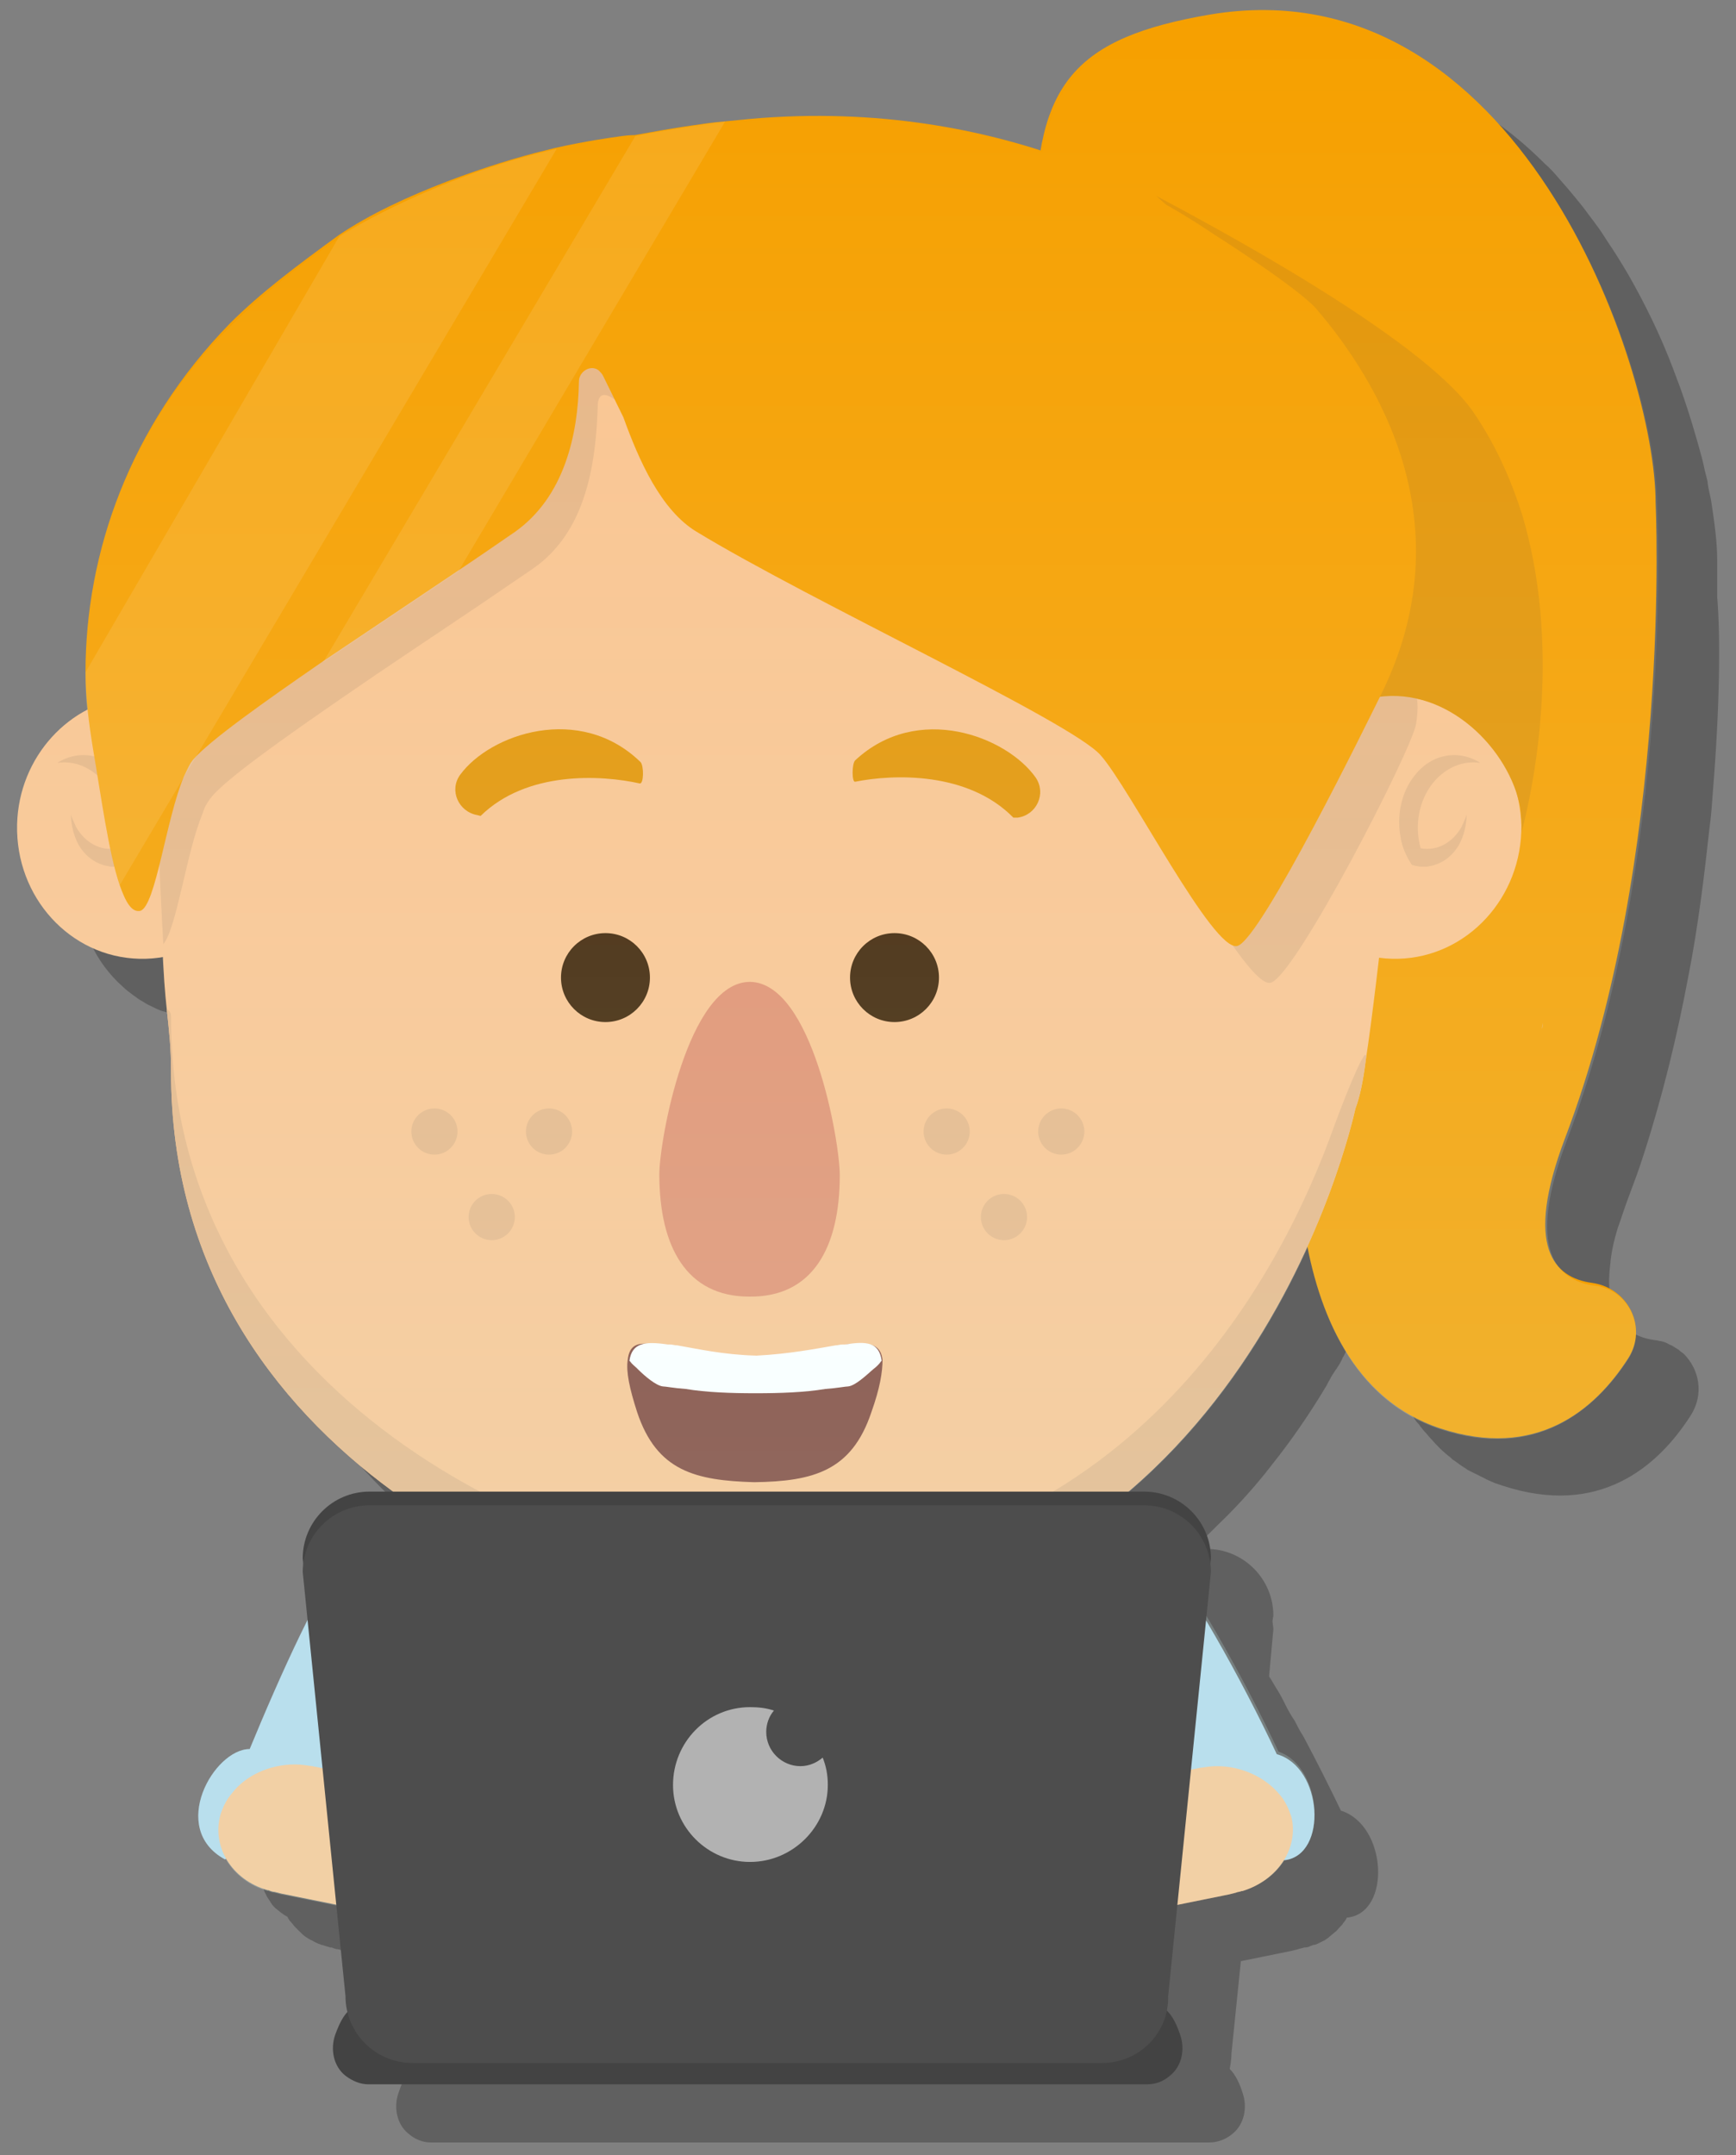 <?xml version="1.0" encoding="UTF-8"?> <!-- Generator: Adobe Illustrator 23.0.2, SVG Export Plug-In . SVG Version: 6.00 Build 0) --> <svg xmlns="http://www.w3.org/2000/svg" xmlns:xlink="http://www.w3.org/1999/xlink" id="Layer_1" x="0px" y="0px" viewBox="0 0 203 252" xml:space="preserve"><rect x="0" y="0" width="203" height="252" fill="#808080" stroke="none"/> <g> <path opacity="0.25" d="M200.3,92.5c-0.1,1.4-0.2,2.9-0.4,4.3c0,0,0,0,0,0c-0.6,5.5-1.3,11.4-2.5,17.5c0,0,0,0,0,0 c-1.3,6.9-3,13.9-5.2,20.7c-0.5,1.6-1.1,3.2-1.7,4.8c-0.5,1.3-0.9,2.6-1.3,3.7v0c-0.5,1.6-0.8,3-0.9,4.3c-0.8,6.3,2,8.5,5.3,8.9 c0.2,0,0.4,0.1,0.6,0.1c0.4,0.1,0.7,0.2,1,0.4c0.3,0.1,0.6,0.3,0.9,0.5c0.2,0.1,0.3,0.2,0.4,0.3c0.1,0.1,0.3,0.2,0.4,0.3 c1.8,1.8,2.4,4.7,0.8,7.2c-3.9,6.1-10.8,11.9-22,8.2c-0.3-0.1-0.6-0.2-0.9-0.3c-0.2-0.1-0.5-0.2-0.7-0.3c-0.1-0.1-0.3-0.1-0.4-0.2 c-0.4-0.2-0.8-0.4-1.2-0.6c-0.2-0.1-0.4-0.2-0.6-0.3c-0.2-0.1-0.4-0.2-0.5-0.3c-0.5-0.3-0.9-0.6-1.3-0.9c-0.2-0.1-0.3-0.2-0.5-0.4 c-0.8-0.6-1.5-1.3-2.2-2.1c-0.3-0.3-0.5-0.6-0.8-0.9c-0.2-0.2-0.3-0.4-0.5-0.6c-0.1-0.2-0.2-0.3-0.4-0.5c-0.3-0.4-0.5-0.7-0.7-1.1 c0,0,0,0,0,0c-0.5-0.7-0.9-1.5-1.3-2.2v0c-0.6-1.1-1.1-2.3-1.6-3.6c-0.1-0.2-0.2-0.4-0.2-0.6c-0.1-0.4-0.3-0.8-0.4-1.2 c-0.1-0.4-0.3-0.8-0.4-1.3c-0.2-0.6-0.3-1.2-0.5-1.9c-0.1-0.2-0.1-0.5-0.2-0.7c-0.1-0.4-0.2-0.8-0.3-1.2c-0.2,0.5-0.5,1.1-0.8,1.7 l-0.4,0.8c0,0,0,0.1,0,0.1c-0.6,1.1-1.2,2.3-1.8,3.5c-0.1,0.1-0.1,0.2-0.2,0.4c-0.2,0.4-0.5,0.9-0.8,1.3c-0.2,0.3-0.4,0.6-0.6,1 c-0.2,0.3-0.3,0.6-0.5,0.9c-1.8,3-3.9,6.1-6.3,9.1c-0.2,0.3-0.5,0.6-0.7,0.9c-1.7,2.1-3.6,4.2-5.6,6.1c-0.3,0.3-0.5,0.5-0.8,0.8 c-0.6,0.6-1.3,1.2-1.9,1.7c-0.1,0.1-0.2,0.2-0.3,0.3h1.7c4.3,0,7.8,3.5,7.8,7.8l-0.1,0.6c0,0.3,0.1,0.7,0.1,1l-0.5,5.5v0 c0.4,0.6,0.7,1.2,1.1,1.8c0.3,0.5,0.6,1.1,0.9,1.7c0,0,0,0,0,0c0.3,0.6,0.6,1.1,1,1.7c0,0,0,0,0,0c0.3,0.6,0.6,1.2,1,1.8 c1.6,3,3.1,6,4.4,8.7c5.4,1.7,5.9,11.9,0.8,12.5l-0.1,0c-0.1,0.2-0.2,0.4-0.4,0.6c-0.1,0.2-0.3,0.4-0.5,0.6 c-0.2,0.2-0.3,0.4-0.5,0.5c-0.2,0.2-0.5,0.4-0.7,0.6c-0.1,0.1-0.3,0.2-0.4,0.3c-0.1,0-0.1,0.1-0.2,0.1c-0.2,0.1-0.4,0.2-0.6,0.3 c-0.2,0.1-0.4,0.2-0.6,0.2c-0.1,0-0.2,0.1-0.3,0.1c-0.2,0.1-0.4,0.2-0.7,0.2c0,0-0.1,0-0.1,0c-0.2,0.1-0.5,0.1-0.7,0.2l-0.8,0.2 l-5.9,1.2l-1.1,10.8c0,0.6-0.1,1.2-0.2,1.8c0.7,0.7,1.2,1.8,1.5,2.8c0.6,1.7,0.2,3.7-1.2,4.8c-0.7,0.6-1.7,1-2.7,1h-91 c-1,0-1.9-0.4-2.6-1c-1.4-1.1-1.8-3.1-1.2-4.8c0.3-0.9,0.7-1.9,1.4-2.6c-0.2-0.6-0.2-1.3-0.2-2l-1.1-10.7l-6.4-1.3l-0.8-0.2 c-0.2,0-0.5-0.1-0.7-0.2c0,0,0,0-0.1,0c0,0-0.1,0-0.1,0c-0.2-0.1-0.4-0.1-0.6-0.2c-0.1,0-0.2-0.1-0.4-0.1c-0.2-0.1-0.3-0.1-0.5-0.2 c-0.3-0.1-0.5-0.3-0.8-0.4c-0.2-0.1-0.3-0.2-0.5-0.3c-0.3-0.2-0.5-0.4-0.8-0.7c-0.2-0.2-0.3-0.3-0.5-0.5c-0.2-0.2-0.3-0.4-0.5-0.6 c-0.2-0.2-0.3-0.4-0.4-0.6l0,0c-0.6-0.3-1-0.7-1.4-1c-0.2-0.2-0.4-0.4-0.5-0.6c-0.1-0.1-0.1-0.2-0.2-0.3c-0.1-0.2-0.3-0.4-0.4-0.7 c-0.2-0.3-0.3-0.7-0.4-1c-0.1-0.2-0.1-0.5-0.1-0.7c-0.3-2.5,0.9-5.1,2.6-6.8c0.1-0.1,0.2-0.2,0.2-0.2c0.1-0.1,0.2-0.1,0.2-0.2 c0.2-0.2,0.5-0.4,0.8-0.6c0.2-0.1,0.3-0.2,0.5-0.3c0.2-0.1,0.3-0.2,0.5-0.2s0.4-0.1,0.5-0.1c0.2,0,0.3,0,0.5,0 c2-4.7,4.5-10.5,6.8-15.1l-0.6-5.6c0-0.3,0-0.7,0.1-1l-0.1-0.6c0-4.3,3.5-7.8,7.8-7.8h2.7c-0.4-0.3-0.8-0.6-1.2-0.9 c-1.8-1.3-3.5-2.8-5.1-4.3c-11.1-10.2-19.5-24.6-19.5-43.9c0-0.7,0-1.3,0-1.9c0-0.1,0-0.3,0-0.4c0-0.3,0-0.6-0.1-0.8 c-0.1-1.3-0.2-2.5-0.4-4.1c0-0.4-0.1-0.8-0.1-1.2c-0.1-0.7-0.1-1.5-0.2-2.4c0-0.5-0.1-0.9-0.1-1.5v-0.1c0-0.3,0-0.6-0.1-0.9 c-0.1,0-0.2,0-0.2,0c0,0,0,0-0.1,0c-0.2,0-0.5,0.1-0.7,0.1c-0.2,0-0.5,0-0.7,0.1c-0.2,0-0.5,0-0.7,0h-0.3c-1.5,0-2.9-0.3-4.3-0.8 c-0.5-0.1-0.9-0.3-1.3-0.5c-0.4-0.2-0.9-0.4-1.3-0.7c-0.4-0.2-0.8-0.5-1.2-0.8c-0.4-0.3-0.8-0.6-1.1-0.9c-3.3-2.9-5.3-7.2-5.2-12 c0-0.3,0-0.7,0-1c0-0.4,0.1-0.8,0.1-1.2c0.1-0.3,0.1-0.7,0.2-1c0.1-0.4,0.2-0.7,0.3-1v0c0.1-0.3,0.2-0.7,0.3-1 c0.1-0.3,0.2-0.6,0.4-1c0,0,0,0,0,0c0.1-0.3,0.3-0.6,0.4-0.9c0,0,0,0,0-0.1c0.2-0.3,0.3-0.6,0.5-0.9c0,0,0,0,0,0 c0.2-0.3,0.4-0.5,0.5-0.8c0,0,0,0,0-0.1c0.2-0.2,0.3-0.4,0.5-0.6c0.3-0.4,0.6-0.7,0.9-1c0.2-0.2,0.4-0.4,0.6-0.6c0,0,0,0,0,0 c0.2-0.2,0.5-0.4,0.7-0.6c0.5-0.4,1.1-0.8,1.6-1.2c0.3-0.2,0.6-0.3,0.9-0.5c0-0.4-0.1-0.7-0.1-1.1c0-0.1,0-0.1,0-0.2 c-0.1-1-0.1-2-0.1-3.1v0c0-4.8,0.6-9.7,1.9-14.5c0.4-1.3,0.8-2.7,1.2-4c2.7-7.9,7.3-15.5,14-22.1c3.6-3.6,7.8-6.9,12.7-10.3h0 c0.2-0.1,0.4-0.3,0.7-0.5c0.1,0,0.2-0.1,0.3-0.2c0.4-0.3,0.9-0.5,1.3-0.8c1.7-1,3.5-2,5.4-2.8c0.1,0,0.2-0.1,0.3-0.1 c0.5-0.2,0.9-0.4,1.4-0.6c0.1,0,0.1,0,0.1-0.1c0.5-0.2,0.9-0.4,1.3-0.6c0.6-0.2,1.1-0.4,1.7-0.7c0.1,0,0.1,0,0.2-0.1h0 c0,0,0.1,0,0.1-0.1c1.2-0.5,2.5-0.9,3.8-1.4c0.3-0.1,0.7-0.2,1-0.3c1.1-0.4,2.2-0.7,3.4-1c0.6-0.2,1.3-0.4,1.9-0.5 c0.6-0.2,1.1-0.3,1.7-0.4c0.2-0.1,0.5-0.1,0.7-0.2l0,0c0.2,0,0.5-0.1,0.7-0.2c0.4-0.1,0.8-0.2,1.2-0.2c2.6-0.5,4.7-0.8,5.9-1 c0.8-0.1,1.2-0.1,1.2-0.1c0,0,0,0,0,0c0,0,0.1,0,0.1,0c0,0,0,0,0.1,0h0v0c0.1,0,0.3-0.1,0.5-0.1c0.3-0.1,0.5-0.1,0.9-0.2 c0.4-0.1,0.9-0.2,1.4-0.2c0.1,0,0.2-0.1,0.4-0.1c0,0,0.1,0,0.2,0c0.1,0,0.2,0,0.3-0.1s0.2,0,0.4-0.1c0.1,0,0.2,0,0.3,0 c0.2,0,0.4-0.1,0.6-0.1c0.2,0,0.4-0.1,0.5-0.1c0.1,0,0.3,0,0.4-0.1c0.3,0,0.5-0.1,0.8-0.1c0.3,0,0.5-0.1,0.8-0.1 c0.4-0.1,0.7-0.1,1.1-0.2c0.2,0,0.3,0,0.5-0.1c0.4,0,0.7-0.1,1-0.1c0.2,0,0.5,0,0.7-0.1v0l0,0c0,0,0.1,0,0.2,0 c0.4,0,0.9-0.1,1.3-0.1c0.2,0,0.4,0,0.6-0.1c0.7-0.1,1.3-0.1,1.9-0.2c0.6,0,1.1-0.1,1.7-0.1h0c0.9,0,1.7-0.1,2.6-0.1 c0.4,0,0.9,0,1.3,0c5.6-0.1,10.7,0.4,15.5,1.1c1,0.2,1.9,0.3,2.8,0.5c0.7,0.1,1.4,0.3,2.1,0.5c0.9,0.2,1.9,0.4,2.8,0.7c0,0,0,0,0,0 c0.5,0.1,0.9,0.2,1.4,0.4c0.9,0.2,1.9,0.5,2.7,0.8c0.1-0.6,0.2-1.2,0.4-1.8c0-0.2,0.1-0.4,0.2-0.6c0.3-1.2,0.7-2.3,1.2-3.3 c0.2-0.4,0.4-0.8,0.6-1.1c0.2-0.3,0.3-0.6,0.5-0.8c0.1-0.2,0.2-0.3,0.3-0.5c0.1-0.2,0.3-0.4,0.5-0.6c0.1-0.1,0.2-0.2,0.3-0.4 c0.1-0.1,0.2-0.2,0.2-0.3c0.1-0.1,0.2-0.2,0.3-0.3c0.2-0.2,0.3-0.3,0.5-0.5c0.2-0.2,0.4-0.3,0.6-0.5c0.7-0.5,1.4-1,2.2-1.5 c0.2-0.1,0.3-0.2,0.5-0.3c0.9-0.5,1.8-0.9,2.9-1.3c0.3-0.1,0.6-0.2,0.9-0.3c0.4-0.1,0.7-0.2,1.1-0.4c0.5-0.1,0.9-0.3,1.4-0.4 c0.3-0.1,0.7-0.2,1.1-0.3c0.5-0.1,1-0.2,1.5-0.3c0.3-0.1,0.7-0.1,1-0.2c0.5-0.1,1.1-0.2,1.7-0.3c13.2-2.2,23.8,2.8,31.8,10.8 c0.7,0.6,1.3,1.3,1.9,2c0.9,1,1.8,2.1,2.6,3.1c0.8,1.1,1.7,2.2,2.4,3.3c0.5,0.8,1,1.5,1.5,2.3c0.5,0.8,1,1.6,1.4,2.3 c2,3.5,3.8,7.2,5.2,10.9c0.3,0.8,0.6,1.6,0.9,2.4c1,2.8,1.8,5.5,2.5,8.1c0.2,0.7,0.3,1.4,0.5,2.1c0.1,0.4,0.2,0.7,0.2,1 c0.1,0.7,0.3,1.4,0.4,2c0.4,2.6,0.7,4.9,0.7,6.8c0,0,0,0.1,0,0.4c0,0.4,0,0.9,0,1.7v0.1c0,0.6,0,1.3,0,2.2 C201.2,74.5,201.1,82.7,200.3,92.5z"></path> <g> <g> <path fill="#F6A000" d="M121.1,25.8c0-16,4.6-21.4,20.4-24.1c35.9-6,52.1,41.1,52.1,57.1c0,0,2,41.2-10.6,74.3 c-4.8,12.7-1.3,16.3,3.2,16.9c4.2,0.6,6.5,5.2,4.2,8.8c-3.9,6.1-10.8,11.9-22,8.2c-20.5-6.8-16.3-41-16.3-41L121.1,25.8z"></path> <g> <path fill="#FAC48F" d="M160.9,115c-0.4,3.3-0.8,6.4-1.2,9c-0.3,2.4-0.7,4.3-1.2,5.6c0,0,0,0,0,0c-0.4,1.7-12.8,58.4-68,60.5 l-1.2,0.1c-0.9,0-2,0-3.2-0.1h0C67.2,189,20,170.9,20,125.3c0-2.8-0.2-4.5-0.5-7.3c-0.2-1.8-0.4-4.2-0.5-7.6 c-0.8-13.9-1.3-29.7,1-36c0.5-1.3,1-2.6,1.6-3.9c6.8-16.1,18.2-29.3,32.2-37.7c3.8-2.3,7.8-4.2,12-5.7 c6.8-2.5,14.1-3.9,21.7-4.1c21-0.5,40.2,8.8,54.1,23.9c0,0,0,0,0,0c0.9,1,1.7,1.9,2.6,3c0.6,0.7,1.2,1.5,1.8,2.3 c7.5,9.6,13,21.2,15.9,33.9c0.3,1.3,0.7,2.7,0.8,4C163.3,93.8,162.1,105.2,160.9,115z"></path> </g> <g> <path fill="#E7B686" d="M159.7,124c-0.3,2.4-0.7,4.3-1.2,5.6c0,0,0,0,0,0c-0.4,1.7-12.8,58.4-68,60.5l-1.2,0.1 c-0.9,0-2,0-3.2-0.1h0C67.2,189,20,170.9,20,125.3c0-2.8-0.2-4.5-0.5-7.3c0.3,0.1,0.5,0.4,0.5,0.9c0,45.6,47.2,63.8,66.1,64.9h0 c1.2,0.1,2.2,0.1,3.2,0.1l1.2-0.1c42.6-1.7,59.7-35.8,65.5-52.1C157.8,126.8,160.1,121.4,159.7,124z"></path> </g> <g> <path fill="#E7B686" d="M180.4,119.6c0,0.3,0,0.5-0.1,0.7L180.4,119.6z"></path> </g> <g> <path fill="#FAC48F" d="M148.5,97.1c0.2,8.5,6.9,15.2,15,15s14.5-7.2,14.4-15.6c-0.2-7.9-6.1-14.3-13.5-15 c0.3,2.8,0.5,5.2,0.4,6.1c-0.2,1.5-2.4-5-3.3-6c-0.1,0-0.2,0-0.4,0c-2.9,0.4-5.5,1.7-7.5,3.6C150.4,88.1,148.4,92.3,148.5,97.1z "></path> </g> <g> <path fill="#E7B686" d="M163.8,98c0.2,1.1,0.7,2.2,1.3,3.1c0.6,0.2,1.3,0.3,1.9,0.2c-0.4-0.7-0.7-1.4-0.9-2.2 c-0.7-2.6-0.2-5.5,1.5-7.6c1.5-1.8,3.5-2.6,5.5-2.3c-2.5-1.6-5.7-1.1-7.7,1.5C163.8,92.7,163.3,95.5,163.8,98z"></path> </g> <g> <path fill="#E7B686" d="M163.8,98c0.2,1.1,0.7,2.2,1.3,3.1c0.6,0.2,1.3,0.3,1.9,0.2c1.4-0.2,2.7-1,3.6-2.5 c0.6-1.1,0.9-2.4,0.9-3.6c-0.1,0.5-0.4,1-0.6,1.5c-1.1,1.9-2.9,2.8-4.7,2.5c-0.8-0.1-1.5-0.5-2.2-1 C163.9,98.1,163.8,98.1,163.8,98z"></path> </g> <g> <path fill="#FAC48F" d="M31.3,97.1c-0.2,8.5-6.9,15.2-15,15S1.8,104.9,2,96.4c0.2-7.9,6.1-14.3,13.5-15 c-0.3,2.8-0.5,5.2-0.4,6.1c0.2,1.5,2.4-5,3.3-6c0.1,0,0.2,0,0.4,0c2.9,0.4,5.5,1.7,7.5,3.6C29.5,88.1,31.4,92.3,31.3,97.1z"></path> </g> <g> <path fill="#E7B686" d="M16,98c-0.2,1.1-0.7,2.2-1.3,3.1c-0.6,0.2-1.3,0.3-1.9,0.2c0.4-0.7,0.7-1.4,0.9-2.2 c0.7-2.6,0.2-5.5-1.5-7.6c-1.5-1.8-3.5-2.6-5.5-2.3c2.5-1.6,5.7-1.1,7.7,1.5C16.1,92.7,16.6,95.5,16,98z"></path> </g> <g> <path fill="#E7B686" d="M16,98c-0.2,1.1-0.7,2.2-1.3,3.1c-0.6,0.2-1.3,0.3-1.9,0.2c-1.4-0.2-2.7-1-3.6-2.5 c-0.6-1.1-0.9-2.4-0.9-3.6c0.1,0.5,0.4,1,0.6,1.5c1.1,1.9,2.9,2.8,4.7,2.5c0.8-0.1,1.5-0.5,2.2-1C16,98.1,16,98.1,16,98z"></path> </g> <g> <path fill="#FAC48F" d="M160.3,81.6c1.5,1.2,5,9,5.4,7.2c0.3-1.1,0-4-0.5-7.3c-0.8-0.1-1.7-0.1-2.5,0 C161.9,81.4,161.1,81.5,160.3,81.6z"></path> </g> <g> <path fill="#E7B686" d="M141.1,69.7c4.6,21.3,26.8,0.1,24.5,14.9c-0.4,2.9-14.1,29.5-17,30.3c-2.8,0.8-13.4-19.8-16.8-23.6 C131.9,91.3,139.8,63.6,141.1,69.7z"></path> </g> <g> <path fill="#E7B686" d="M69.9,47.4c-0.2,6.4-1.2,14.7-7.6,19.1c-1.9,1.3-4.1,2.8-6.6,4.5C50.8,74.3,45.2,78,40,81.6 c-7.1,4.9-13.3,9.3-15.2,11.5l0,0c-0.1,0.2-0.3,0.3-0.3,0.4c-0.3,0.4-0.6,0.9-0.8,1.6l0,0c-1.9,4.5-3,13.3-4.6,15.3 c-0.8-13.9-1.3-29.7,1-36c0.5-1.3,1-2.6,1.6-3.9c6.8-16.1,18.2-29.3,32.2-37.7c1.9,0.4,3.9,0.8,5.8,1.3c2.8,0.7,5.3,1.6,7.1,2.4 c1.3,0.6,2.1,1.3,2.2,2c0,0,4,4.3,4.1,9.2C73,47.7,70,44.5,69.9,47.4z"></path> </g> <g> <path fill="#E1906E" d="M98.2,137.4c0,8.5-3.2,14.3-10.6,14.2c-7.3,0-10.5-5.8-10.5-14.3c0-3.9,3.3-22.5,10.6-22.5 C95,114.9,98.2,133.5,98.2,137.4z"></path> </g> <path fill="#E39506" d="M178.3,95.8c-0.2,0.9-0.4,1.5-0.4,1.6c0.1-0.9,0-1.9-0.1-2.9c-1.3-6.9-8.5-14.2-16.7-13 c-0.2,0-0.4,0.2-0.6,0.5c12.7-28.4-11.9-46.9-25.3-59.1c5.4,2.9,31,16.4,37.1,25.3c2.6,3.8,4.4,7.9,5.7,12 C182.5,75.3,179.5,90.8,178.3,95.8z"></path> <path fill="#F6A000" d="M154,36.2c-2.1-2.5-12.2-8.9-12.2-8.9c-2.9-1.9-21.8-15.3-51.3-13.6c-1.9,0.1-3.8,0.3-5.8,0.5 c-1.3,0.1-2.6,0.3-4,0.5c-2.1,0.3-4.3,0.7-6.5,1.1c-0.1,0-0.1,0-0.2,0c0,0-0.4,0-1.2,0.1c-1.5,0.2-4.3,0.6-7.9,1.4 c-0.4,0.1-0.8,0.2-1.2,0.3c-5.4,1.3-16.9,5-24.1,9.9h0c-4.8,3.5-9.1,6.7-12.7,10.3C15.1,49.9,10,64.7,10,78.6v0 c0,3.1,0.4,6.1,0.9,9.1c0.9,5.2,1.8,12,3.1,15.8c0.7,2,1.4,3.2,2.4,3c1.8-0.5,3-10.7,5.1-15.7l0,0c0.3-0.6,0.5-1.1,0.8-1.6 c0.1-0.1,0.2-0.3,0.3-0.4l0,0c1.9-2.2,8.1-6.6,15.2-11.5c5.2-3.5,10.9-7.3,15.8-10.6c2.4-1.6,4.7-3.2,6.6-4.5 c5.8-4.1,7.4-11.4,7.5-17.6c0-1.2,1.4-2,2.3-1.3c0.2,0.2,0.4,0.4,0.5,0.6l2.4,4.9h0c1.8,5,4.4,10.9,8.6,13.4 c13.5,8.2,43.8,22.2,47.2,26.1c3.4,3.8,13.2,23.1,16,22.3c2.8-0.8,15.4-26.6,16.7-29.2C171.5,61.2,161,44.4,154,36.2z"></path> <path opacity="0.1" fill="#FFFFFF" d="M65.1,17.4L14,103.5l0,0c-1.3-3.9-2.2-10.7-3.1-15.8c-0.6-3-0.9-6-0.9-9.1v0l29.7-51l0,0 C42.4,25.9,52.9,20.1,65.1,17.4z"></path> <path opacity="0.1" fill="#FFFFFF" d="M84.8,14.2L53.6,66.8c-4.9,3.3-10.6,7.1-15.8,10.6l36.5-61.5 C76.6,15.4,82.9,14.4,84.8,14.2z"></path> <g> <circle fill="#E7B686" cx="110.7" cy="132.3" r="2.7"></circle> </g> <g> <circle fill="#E7B686" cx="124.1" cy="132.3" r="2.7"></circle> </g> <g> <circle fill="#E7B686" cx="117.4" cy="142.3" r="2.7"></circle> </g> <g> <circle fill="#E7B686" cx="50.8" cy="132.3" r="2.7"></circle> </g> <g> <circle fill="#E7B686" cx="64.2" cy="132.3" r="2.7"></circle> </g> <g> <circle fill="#E7B686" cx="57.5" cy="142.3" r="2.7"></circle> </g> </g> <g id=":_x29__39_"> <circle fill="#402304" cx="70.8" cy="114.3" r="5.2"></circle> <circle fill="#402304" cx="104.6" cy="114.3" r="5.2"></circle> <path fill="#E39506" d="M119,95.6c2.2-0.3,3.4-2.8,2.1-4.7c-3.4-4.8-13.8-8.8-21.1-2c-0.4,0.4-0.4,2.6,0,2.5 c4.5-0.9,13.2-1.2,18.5,4.2L119,95.6z"></path> <path fill="#E39506" d="M55.8,95.3c-2.2-0.4-3.3-2.9-2-4.7c3.5-4.8,14-8.4,21.1-1.5c0.4,0.4,0.4,2.6-0.1,2.5 c-4.5-1-13.2-1.5-18.6,3.8L55.8,95.3z"></path> <path fill="#804438" d="M101.9,165.1c-2.3,6.9-6.8,8.1-13.7,8.2c-6.9-0.2-11.4-1.3-13.7-8.2c-0.9-2.8-1.3-4.7-1.1-6.1 c0.2-1.8,1.2-2.1,3.1-1.8c0,0,0,0,0,0c1.3-0.2,3,0.4,5.3,1c0,0,0,0,0.1,0c1.8,0.3,4,0.6,6.4,0.7c2.4-0.1,4.6-0.4,6.4-0.7 c0,0,0,0,0.1,0c2.2-0.6,4-1.2,5.3-1c0,0,0,0,0,0c1.8-0.2,2.9,0.1,3.1,1.8C103.2,160.4,102.9,162.3,101.9,165.1z"></path> <path fill="#FFFFFF" d="M103.1,159.1c0,0,0,0-0.1,0.1c-0.2,0.3-0.5,0.6-0.9,0.9c0,0,0,0,0,0c-0.9,0.8-2.1,1.9-2.9,2 c-0.3,0-1.3,0.2-2.7,0.3c-2.4,0.4-5.3,0.5-8.1,0.5h-0.1c-2.8,0-5.7-0.1-8.1-0.5c-1.4-0.1-2.4-0.3-2.7-0.3c-0.8-0.1-2.1-1.2-2.9-2 c0,0-0.1-0.1-0.1-0.1c-0.3-0.3-0.6-0.5-0.8-0.8c0,0-0.1-0.1-0.1-0.1c0.3-2.1,1.8-2.3,4.5-1.9c0.1,0,0.2,0,0.3,0 c0.2,0,0.5,0.1,0.8,0.1c2.3,0.4,5.4,1.1,9.2,1.2h0.1c3.8-0.2,6.9-0.8,9.2-1.2c0.3,0,0.5-0.1,0.8-0.1c0.1,0,0.2,0,0.3,0 C101.3,156.8,102.8,156.9,103.1,159.1z"></path> </g> <linearGradient id="SVGID_1_" gradientUnits="userSpaceOnUse" x1="97.85" y1="190.26" x2="97.85" y2="1.243"> <stop offset="1.227094e-03" style="stop-color:#D5FFFF;stop-opacity:0.2"></stop> <stop offset="1" style="stop-color:#FFFFFF;stop-opacity:0"></stop> </linearGradient> <path fill="url(#SVGID_1_)" d="M190.4,158.9c-3.9,6-10.8,11.9-22,8.2c-9.6-3.2-13.7-12.3-15.5-21.2c-7.9,17.4-25.7,42.8-62.3,44.3 l-1.2,0.1c-0.9,0-2,0-3.2-0.1h0C67.2,189,20,170.9,20,125.3c0-2.8-0.2-4.5-0.5-7.3c-0.1-1.6-0.3-3.5-0.5-6.1 c-0.9,0.2-1.8,0.2-2.8,0.2C8.2,111.9,1.8,104.9,2,96.4c0.1-5.9,3.5-11,8.2-13.4C10,81.5,10,80.1,10,78.6v0 c0-13.9,5.1-28.8,17.1-40.6c3.6-3.6,7.8-6.9,12.7-10.3h0c0.2-0.2,0.6-0.4,1-0.6c3.4-2.2,7.6-4.1,11.6-5.7c0.1,0,0.1,0,0.2-0.1 c3.8-1.5,8.1-2.9,12.7-3.9l0,0c3.5-0.8,6.3-1.2,7.8-1.4c0.8-0.1,1.2-0.1,1.2-0.1c0,0,0.1,0,0.2,0c0,0,0,0,0.1,0v0 c1-0.2,2.8-0.5,4.6-0.8c0.1,0,0.2,0,0.2,0c0.3,0,0.6-0.1,0.9-0.1c0.3,0,0.5-0.1,0.8-0.1c1.7-0.2,3.2-0.4,3.9-0.5l0,0 c2-0.2,3.9-0.4,5.7-0.5c12.4-0.7,22.9,1.2,31.2,3.9c1.7-9.8,7.1-13.7,19.8-15.8c35.9-6,52.1,41.1,52.1,57.1c0,0,2,41.2-10.6,74.3 c-4.8,12.7-1.2,16.3,3.2,16.9C190.4,150.7,192.7,155.3,190.4,158.9z"></path> </g> <g> <g> <path fill="#B3D7E8" d="M53.8,193.6c-2.9,3.5-4.5,7.8-6.1,11.8l-21.4,12c-6.6-3.6-1.3-12.9,2.9-12.9c3.4-8.3,8.7-20.1,11.3-22.4 c2-1.7,3.4-2.6,3.4-2.6s5.5-1.7,6.5-1.1C56.6,182.1,54.3,191,53.8,193.6z"></path> </g> <path fill="#FAC48F" d="M93.9,226c-0.5,1.8-1.8,3.3-3.4,4.3c-1.5,1-3.3,1.5-5.2,1.5c-0.7,0-1.3-0.1-2-0.2l-50.4-10.2l-0.8-0.2 c-0.2,0-0.5-0.1-0.7-0.2c0,0-0.1,0-0.1,0c-4.2-1.2-6.6-5.1-5.5-8.9c0.3-0.9,0.7-1.7,1.3-2.4c1.6-2.1,4.4-3.4,7.4-3.4 c0.7,0,1.3,0.1,2,0.2l14.5,2.9l36.7,7.4c1.1,0.2,2.1,0.6,3,1.2C93.3,219.8,94.8,222.9,93.9,226z"></path> </g> <g> <g> <path fill="#B3D7E8" d="M150.2,217.5l-17.9-7.6c-1.6-4-6.6-12.8-9.5-16.2c-0.5-2.7-2.8-11.5,3.3-15.1c1.1-0.6,6.5,1.1,6.5,1.1 s1.4,0.8,3.4,2.6c2.5,2.1,9.3,14.2,13.3,22.8C154.7,206.6,155.3,216.9,150.2,217.5z"></path> </g> <path fill="#FAC48F" d="M145.3,221.1c0,0-0.1,0-0.1,0c-0.2,0.1-0.5,0.1-0.7,0.2l-0.8,0.2l-50.4,10.2c-0.7,0.1-1.3,0.2-2,0.2 c-1.9,0-3.7-0.5-5.2-1.5c-1.6-1-2.9-2.5-3.4-4.3c-0.9-3.1,0.5-6.2,3.4-7.9c0.9-0.5,1.9-0.9,3-1.2l36.7-7.4l14.5-2.9 c0.7-0.1,1.3-0.2,2-0.2c2.9,0,5.7,1.3,7.4,3.4c0.6,0.7,1,1.6,1.3,2.5C151.9,216,149.5,219.8,145.3,221.1z"></path> </g> <path opacity="0.2" fill="#D5FFFF" d="M150.2,217.5L150.2,217.5c-1,1.6-2.7,2.9-4.9,3.6c0,0-0.1,0-0.1,0c-0.2,0.1-0.5,0.1-0.7,0.2 l-0.8,0.2l-50.4,10.2c-0.7,0.1-1.3,0.2-2,0.2c-1,0-2.1-0.2-3-0.5c-1,0.3-2,0.5-3,0.5c-0.7,0-1.3-0.1-2-0.2l-50.4-10.2l-0.8-0.2 c-0.2,0-0.5-0.1-0.7-0.2c0,0-0.1,0-0.1,0c-2.2-0.6-3.9-2-4.9-3.7l-0.1,0c-6.6-3.6-1.3-12.9,2.9-12.9c3.5-8.3,8.7-20.1,11.3-22.4 c2-1.7,3.4-2.6,3.4-2.6s5.5-1.7,6.5-1.1c6.2,3.6,3.9,12.4,3.4,15.1c-2.9,3.5-4.5,7.8-6.1,11.8l-4.4,2.5l7.6,1.5l36.7,7.4 c0.3,0,0.5,0.1,0.8,0.2c0.2-0.1,0.5-0.1,0.8-0.2l36.7-7.4l5.9-1.2c-2.1-4.4-6.3-11.6-8.8-14.7c-0.5-2.7-2.8-11.5,3.3-15.1 c1.1-0.6,6.5,1.1,6.5,1.1s1.4,0.8,3.4,2.6c2.5,2.2,9.3,14.2,13.3,22.8C154.7,206.6,155.3,216.9,150.2,217.5z"></path> <g> <path fill="#434343" d="M134.1,243.7h-91c-1,0-1.9-0.4-2.7-1c-1.4-1.1-1.8-3.1-1.2-4.8c0.5-1.4,1.4-3.4,2.9-3.4h93 c1.5,0,2.4,1.9,2.9,3.4c0.6,1.7,0.2,3.7-1.2,4.8C136,243.4,135.1,243.7,134.1,243.7z"></path> <path fill="#434343" d="M128.9,239.6H48.2c-4.3,0-7.8-3.5-7.8-7.8l-5-49.6c0-4.3,3.5-7.8,7.8-7.8h90.6c4.3,0,7.8,3.5,7.8,7.8 l-5,49.6C136.7,236.1,133.2,239.6,128.9,239.6z"></path> <path fill="#4D4D4D" d="M128.9,241.2H48.2c-4.3,0-7.8-3.5-7.8-7.8l-5-49.6c0-4.3,3.5-7.8,7.8-7.8h90.6c4.3,0,7.8,3.5,7.8,7.8 l-5,49.6C136.7,237.7,133.2,241.2,128.9,241.2z"></path> <path fill="#B2B2B2" d="M96.2,205.5c-0.7,0.6-1.6,1-2.6,1c-2.2,0-4-1.8-4-4c0-0.9,0.3-1.8,0.9-2.5c-0.9-0.3-1.8-0.4-2.8-0.4 c-5,0-9,4.1-9,9.1c0,5,4.1,9,9,9c5,0,9.1-4.1,9.1-9C96.8,207.5,96.6,206.5,96.2,205.5z"></path> </g> </g> </svg> 